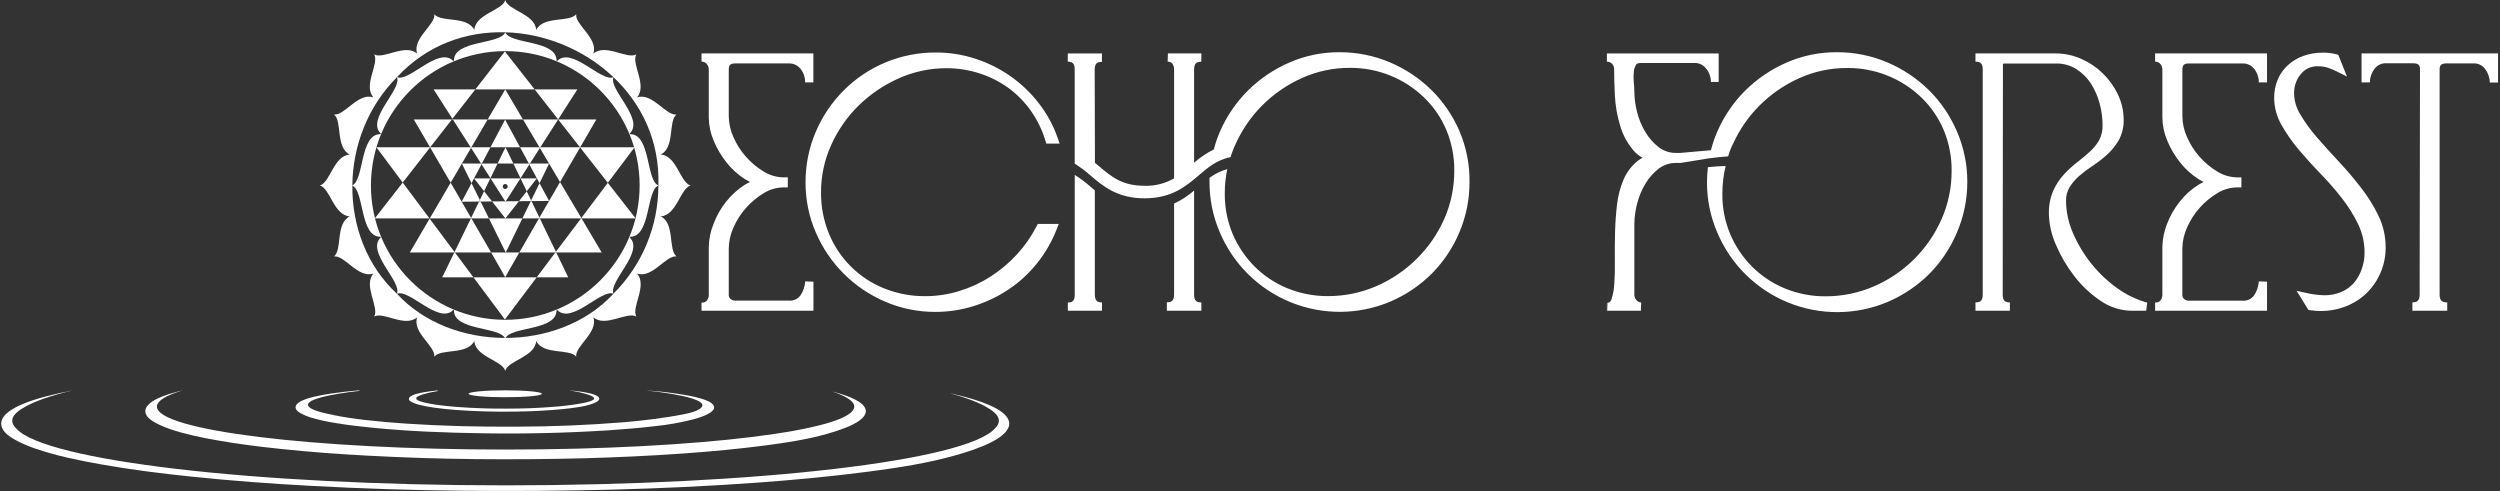 <?xml version="1.0" encoding="UTF-8"?>
<svg width="942" height="185" viewBox="0 0 942 185" xmlns="http://www.w3.org/2000/svg" xmlns:xlink="http://www.w3.org/1999/xlink">
    <rect x="0" y="0" width="942" height="185" fill="#333333" stroke="none"/>
    <path id="Path" fill="#ffffff" stroke="none" d="M 605.479 117.063 L 605.612 117.063 L 605.479 113.955 Z M 449.933 110.951 L 449.933 71.797 C 447.66 73.779 445.122 75.436 442.393 76.719 L 442.393 110.919 C 442.393 113.432 441.352 113.893 439.672 113.893 L 439.672 117.076 L 452.672 117.076 L 452.672 113.955 C 450.974 113.955 449.933 113.449 449.933 110.955 Z M 301.599 111.338 C 300.55 112.716 298.86 113.448 297.138 113.271 L 277.068 113.271 C 276.404 113.294 275.756 113.066 275.254 112.632 C 274.815 112.266 274.573 111.715 274.599 111.144 L 274.599 93.523 C 274.649 90.843 275.246 88.201 276.354 85.76 C 277.535 83.045 279.142 80.535 281.113 78.325 C 283.058 76.127 285.33 74.241 287.849 72.734 C 290.089 71.364 292.659 70.628 295.284 70.607 L 296.846 70.607 L 296.846 66.83 L 295.284 66.83 C 292.657 66.803 290.088 66.063 287.849 64.689 C 285.327 63.187 283.054 61.3 281.113 59.098 C 279.138 56.891 277.531 54.38 276.354 51.662 C 275.246 49.227 274.649 46.59 274.599 43.915 L 274.599 26.234 C 274.599 24.509 275.254 23.899 277.068 23.899 L 297.168 23.899 C 298.894 23.816 300.554 24.569 301.629 25.921 C 302.788 27.377 303.403 29.191 303.369 31.052 L 306.477 31.052 L 306.477 20.122 L 264.334 20.122 L 264.334 23.23 C 265.068 23.199 265.778 23.499 266.267 24.048 C 266.8 24.65 267.086 25.43 267.067 26.234 L 267.067 44.334 C 267.11 47.328 267.742 50.284 268.926 53.034 C 270.145 55.986 271.777 58.75 273.773 61.243 C 275.738 63.732 278.111 65.869 280.792 67.563 C 281.379 67.928 281.985 68.262 282.607 68.563 C 281.938 68.877 281.287 69.23 280.658 69.619 C 277.977 71.312 275.604 73.449 273.64 75.939 C 271.614 78.483 269.998 81.328 268.851 84.371 C 267.717 87.169 267.112 90.153 267.067 93.171 L 267.067 111.016 C 267.099 111.799 266.863 112.57 266.398 113.201 C 266.01 113.69 265.43 113.988 264.807 114.019 L 264.331 114.019 L 264.331 117.083 L 306.503 117.083 L 306.503 106.138 L 303.395 106.019 C 303.286 107.921 302.666 109.759 301.599 111.338 Z M 412.533 110.938 L 412.533 71.725 L 410.912 70.357 C 409.056 68.708 407.066 67.216 404.964 65.895 L 404.964 111.013 C 404.964 113.513 403.964 113.987 402.364 113.987 L 402.364 117.08 L 415.227 117.08 L 415.227 113.955 C 413.574 113.955 412.533 113.449 412.533 110.936 Z M 323.533 39.753 C 327.937 35.467 333.068 31.998 338.686 29.507 C 344.3 26.996 350.381 25.699 356.531 25.7 C 360.78 25.684 365.005 26.336 369.052 27.633 C 372.921 28.875 376.573 30.711 379.878 33.076 C 383.16 35.451 386.028 38.35 388.369 41.656 C 390.817 45.12 392.69 48.957 393.916 53.018 L 394.258 54.118 L 399.269 54.118 L 398.555 52.051 C 396.913 47.295 394.496 42.843 391.402 38.876 C 388.379 34.974 384.79 31.546 380.755 28.704 C 376.695 25.876 372.24 23.661 367.535 22.131 C 362.734 20.564 357.714 19.771 352.664 19.782 C 339.645 19.707 327.137 24.842 317.927 34.043 C 313.465 38.511 309.896 43.79 307.414 49.597 C 304.814 55.656 303.492 62.187 303.532 68.78 C 303.504 75.267 304.826 81.688 307.414 87.636 C 312.444 99.33 321.777 108.642 333.482 113.645 C 339.453 116.227 345.892 117.548 352.397 117.526 C 357.329 117.532 362.233 116.785 366.94 115.31 C 371.57 113.861 375.971 111.763 380.012 109.079 C 384.041 106.382 387.636 103.088 390.674 99.309 C 393.796 95.45 396.304 91.133 398.109 86.509 L 398.942 84.383 L 391.031 84.383 L 390.585 85.23 C 388.605 89.107 386.103 92.695 383.149 95.892 C 380.209 99.093 376.865 101.897 373.201 104.235 C 369.551 106.572 365.598 108.398 361.453 109.662 C 357.282 110.952 352.941 111.604 348.575 111.596 C 343.246 111.631 337.961 110.621 333.021 108.621 C 323.631 104.818 316.173 97.387 312.336 88.011 C 310.33 83.088 309.319 77.817 309.362 72.501 C 309.342 66.348 310.646 60.262 313.183 54.656 C 315.677 49.089 319.187 44.036 323.533 39.755 Z M 539.349 33.894 C 534.834 29.481 529.533 25.95 523.72 23.485 C 517.694 20.939 511.213 19.644 504.671 19.678 C 498.189 19.644 491.771 20.966 485.83 23.559 C 480.039 26.064 474.765 29.625 470.276 34.059 C 465.795 38.507 462.201 43.767 459.688 49.559 C 458.734 51.748 457.958 54.011 457.368 56.325 C 454.684 57.655 452.184 59.33 449.933 61.306 L 449.933 26.242 C 449.933 23.742 450.974 23.268 452.669 23.268 L 452.669 20.13 L 440.069 20.13 L 439.969 23.223 C 440.661 23.181 441.33 23.474 441.769 24.011 C 442.21 24.669 442.429 25.451 442.393 26.242 L 442.393 67.195 C 439.026 69.153 435.178 70.127 431.285 70.006 C 422.779 70.006 418.734 66.556 414.05 62.57 L 412.563 61.37 L 412.563 56.909 L 412.474 26.29 C 412.474 23.79 413.515 23.316 415.21 23.316 L 415.21 20.134 L 402.347 20.134 L 402.347 23.242 C 403.953 23.242 404.947 23.747 404.947 26.216 L 404.947 61.655 C 407.046 62.981 409.035 64.473 410.896 66.116 C 415.624 70.146 420.978 74.726 431.268 74.726 C 441.558 74.726 446.912 70.146 451.641 66.116 C 455.293 63.005 458.51 60.273 463.705 59.186 C 464.218 57.412 464.883 55.686 465.694 54.027 C 468.119 48.709 471.472 43.865 475.594 39.721 C 479.931 35.392 485.021 31.89 490.614 29.386 C 496.294 26.836 502.455 25.533 508.681 25.565 C 519.108 25.502 529.144 29.527 536.638 36.777 C 540.215 40.25 543.057 44.407 544.995 49.001 C 547.017 53.862 548.028 59.083 547.969 64.347 C 547.996 70.635 546.694 76.858 544.147 82.608 C 541.646 88.215 538.116 93.303 533.738 97.608 C 529.367 101.92 524.234 105.384 518.6 107.824 C 512.85 110.315 506.649 111.591 500.383 111.572 C 495.121 111.612 489.903 110.601 485.037 108.598 C 480.435 106.707 476.251 103.928 472.724 100.419 C 469.223 96.893 466.422 92.735 464.471 88.166 C 462.452 83.335 461.44 78.143 461.497 72.908 C 461.493 69.821 461.807 66.741 462.434 63.718 C 460.023 64.4 457.755 65.513 455.742 67.005 L 455.742 68.492 C 455.711 75.041 457.032 81.526 459.623 87.541 C 464.688 99.529 474.309 109.013 486.369 113.905 C 498.428 118.797 511.938 118.696 523.923 113.624 C 529.726 111.127 535.008 107.56 539.493 103.11 C 543.923 98.631 547.456 93.346 549.902 87.541 C 552.448 81.515 553.743 75.034 553.709 68.492 C 553.779 61.935 552.493 55.434 549.932 49.398 C 547.435 43.596 543.842 38.331 539.349 33.892 Z M 889.58 70.654 C 886.992 67.293 884.167 63.992 881.208 60.825 C 878.249 57.658 875.527 54.653 872.97 51.694 C 870.629 49.016 868.538 46.129 866.724 43.069 C 865.262 40.707 864.461 37.995 864.404 35.218 C 864.35 32.572 865.241 29.994 866.917 27.946 C 868.501 25.954 870.948 24.847 873.49 24.972 C 874.71 24.966 875.924 25.146 877.09 25.507 C 878.314 25.903 879.503 26.401 880.644 26.994 L 884.344 28.853 L 881.073 20.674 L 880.359 20.451 C 878.637 20 876.859 19.798 875.08 19.851 C 872.691 19.832 870.317 20.225 868.061 21.011 C 865.928 21.752 863.958 22.898 862.261 24.387 C 860.568 25.882 859.223 27.73 858.32 29.8 C 857.355 32.049 856.874 34.476 856.907 36.923 C 856.927 40.481 857.875 43.971 859.658 47.05 C 861.51 50.341 863.671 53.448 866.112 56.329 C 868.625 59.303 871.406 62.396 874.365 65.444 C 877.225 68.376 879.921 71.464 882.44 74.694 C 884.827 77.742 886.881 81.037 888.567 84.523 C 890.163 87.839 890.981 91.476 890.961 95.156 C 890.982 97.342 890.604 99.514 889.846 101.565 C 889.181 103.444 888.172 105.184 886.872 106.695 C 885.556 108.149 883.936 109.297 882.128 110.056 C 880.128 110.876 877.984 111.284 875.823 111.256 C 873.498 111.198 871.186 110.899 868.923 110.364 L 865.354 109.576 L 869.815 116.788 L 870.544 116.888 C 871.179 116.995 871.819 117.07 872.462 117.111 C 873.072 117.111 873.711 117.186 874.38 117.186 C 877.671 117.203 880.935 116.597 884.001 115.401 C 886.914 114.257 889.572 112.549 891.823 110.375 C 896.419 105.812 898.977 99.586 898.917 93.11 C 898.911 89.028 897.991 84.999 896.225 81.318 C 894.399 77.536 892.171 73.961 889.58 70.655 Z M 726.733 33.894 C 722.225 29.478 716.929 25.947 711.119 23.485 C 705.093 20.939 698.612 19.644 692.07 19.678 C 685.583 19.646 679.161 20.967 673.214 23.559 C 667.432 26.073 662.164 29.633 657.674 34.059 C 653.193 38.507 649.599 43.767 647.086 49.559 C 646.093 51.839 645.288 54.196 644.677 56.607 L 633.177 57.618 L 631.69 57.618 C 629.278 57.685 626.917 56.924 624.998 55.462 C 622.972 53.882 621.262 51.935 619.957 49.722 C 618.551 47.371 617.499 44.825 616.835 42.168 C 616.199 39.709 615.859 37.183 615.823 34.643 C 615.823 33.707 615.749 32.472 615.615 31 C 615.481 29.72 615.481 28.429 615.615 27.149 C 615.678 26.178 615.968 25.236 616.463 24.398 C 616.552 24.234 616.863 23.729 618.277 23.729 L 638.397 23.729 C 640.139 23.654 641.806 24.439 642.858 25.829 C 644.043 27.246 644.686 29.038 644.672 30.885 L 647.602 30.885 L 647.602 20.134 L 605.474 20.134 L 605.474 23.242 C 606.207 23.207 606.919 23.495 607.422 24.03 C 607.957 24.588 608.241 25.34 608.21 26.112 C 608.21 28.818 608.299 32.06 608.477 35.897 C 608.669 39.728 609.323 43.523 610.425 47.197 C 611.417 50.728 613.174 53.997 615.571 56.774 C 616.517 57.859 617.65 58.765 618.916 59.451 C 618.231 59.801 617.583 60.219 616.983 60.7 C 614.708 62.56 612.918 64.942 611.764 67.644 C 610.487 70.65 609.655 73.826 609.295 77.072 C 608.895 80.478 608.641 83.972 608.552 87.482 C 608.463 90.992 608.433 94.456 608.477 97.802 C 608.521 101.148 608.477 104.077 608.284 106.724 C 608.203 108.744 607.853 110.744 607.243 112.672 C 606.738 114.072 606.053 114.072 605.682 114.072 L 605.682 117.091 L 618.277 117.091 L 618.396 113.983 C 617.686 113.941 617.027 113.601 616.582 113.046 C 616.105 112.514 615.836 111.828 615.823 111.113 L 615.823 84.376 C 615.859 81.831 616.199 79.3 616.835 76.836 C 617.5 74.179 618.552 71.633 619.957 69.282 C 621.262 67.073 622.972 65.131 624.998 63.557 C 626.915 62.091 629.278 61.329 631.69 61.401 L 633.177 61.401 L 643.988 59.661 C 646.31 59.34 648.788 59.088 651.164 58.918 C 651.619 57.262 652.244 55.657 653.029 54.129 C 655.462 48.794 658.826 43.935 662.963 39.779 C 667.299 35.45 672.389 31.947 677.982 29.444 C 683.662 26.892 689.823 25.589 696.05 25.622 C 706.48 25.54 716.528 29.549 724.036 36.79 C 727.614 40.263 730.456 44.42 732.394 49.014 C 734.415 53.875 735.427 59.096 735.368 64.36 C 735.4 70.647 734.102 76.87 731.561 82.621 C 726.566 93.961 717.466 102.992 706.088 107.901 C 700.338 110.391 694.136 111.667 687.871 111.648 C 682.604 111.687 677.382 110.676 672.51 108.674 C 667.913 106.78 663.734 104.001 660.21 100.495 C 656.703 96.974 653.902 92.815 651.957 88.242 C 649.93 83.414 648.918 78.221 648.983 72.985 C 648.982 69.478 649.397 65.984 650.217 62.575 C 648.031 62.575 645.756 62.769 643.525 62.992 C 643.311 64.853 643.202 66.725 643.198 68.598 C 643.16 75.148 644.482 81.634 647.079 87.647 C 652.144 99.635 661.765 109.119 673.825 114.011 C 685.884 118.903 699.394 118.802 711.379 113.73 C 717.182 111.233 722.464 107.667 726.949 103.217 C 731.379 98.737 734.912 93.453 737.358 87.647 C 739.963 81.588 741.299 75.059 741.284 68.464 C 741.291 61.91 739.945 55.425 737.329 49.415 C 734.835 43.603 731.237 38.332 726.733 33.892 Z M 889.833 20.124 L 889.833 31.055 L 892.941 31.055 C 892.977 29.166 893.624 27.34 894.785 25.85 C 895.847 24.482 897.518 23.73 899.246 23.843 L 909.224 23.843 C 911.424 23.843 911.856 24.69 911.856 26.177 L 911.722 110.939 C 911.722 113.439 910.666 113.913 908.986 113.913 L 908.986 117.081 L 922.117 117.081 L 922.117 113.955 C 920.035 113.955 919.247 113.137 919.247 110.981 L 919.247 26.219 C 919.247 24.732 919.678 23.884 921.879 23.884 L 931.857 23.884 C 933.585 23.772 935.256 24.524 936.318 25.892 C 937.474 27.383 938.121 29.206 938.162 31.092 L 941.27 31.092 L 941.27 20.118 Z M 812.045 23.232 C 812.776 23.197 813.482 23.498 813.963 24.05 C 814.508 24.645 814.801 25.429 814.781 26.236 L 814.781 44.336 C 814.825 47.33 815.457 50.286 816.64 53.036 C 817.859 55.988 819.491 58.752 821.488 61.245 C 823.452 63.735 825.826 65.872 828.507 67.565 C 829.094 67.93 829.699 68.264 830.321 68.565 C 829.652 68.879 829.001 69.232 828.373 69.621 C 825.686 71.307 823.311 73.445 821.354 75.941 C 819.334 78.475 817.715 81.303 816.554 84.328 C 815.431 87.129 814.831 90.111 814.784 93.128 L 814.784 110.973 C 814.816 111.757 814.58 112.528 814.115 113.159 C 813.722 113.642 813.145 113.938 812.524 113.977 L 812.048 113.977 L 812.048 117.085 L 854.221 117.085 L 854.221 106.14 L 851.113 106.021 C 851.001 107.932 850.374 109.777 849.299 111.36 C 848.256 112.745 846.561 113.479 844.837 113.293 L 824.777 113.293 C 824.113 113.316 823.465 113.088 822.963 112.653 C 822.525 112.287 822.283 111.737 822.309 111.166 L 822.309 93.53 C 822.359 90.85 822.956 88.208 824.063 85.767 C 825.241 83.05 826.848 80.54 828.822 78.332 C 830.765 76.131 833.037 74.245 835.558 72.741 C 837.798 71.371 840.368 70.635 842.994 70.614 L 844.555 70.614 L 844.555 66.837 L 843.008 66.837 C 840.381 66.81 837.812 66.07 835.573 64.696 C 833.051 63.194 830.778 61.307 828.837 59.105 C 826.862 56.897 825.255 54.387 824.078 51.669 C 822.97 49.234 822.373 46.597 822.324 43.922 L 822.324 26.241 C 822.324 24.516 822.978 23.906 824.792 23.906 L 844.897 23.906 C 846.625 23.813 848.289 24.567 849.358 25.928 C 850.528 27.379 851.149 29.196 851.113 31.059 L 854.221 31.059 L 854.221 20.129 L 812.048 20.129 Z M 788.059 99.384 C 785.22 95.864 782.878 91.972 781.099 87.815 C 779.415 83.994 778.525 79.871 778.482 75.695 C 778.429 73.868 778.898 72.064 779.835 70.495 C 780.852 68.894 782.098 67.451 783.535 66.213 C 785.146 64.824 786.85 63.547 788.635 62.391 C 790.565 61.122 792.39 59.7 794.092 58.138 C 795.795 56.57 797.245 54.749 798.392 52.738 C 799.639 50.403 800.259 47.784 800.192 45.138 C 800.195 41.788 799.432 38.482 797.962 35.472 C 796.537 32.504 794.593 29.815 792.222 27.531 C 789.856 25.247 787.095 23.413 784.073 22.118 C 781.075 20.812 777.842 20.134 774.573 20.126 L 744.356 20.126 L 744.356 23.234 C 746.037 23.234 747.093 23.739 747.093 26.208 L 747.093 110.97 C 747.093 113.47 746.037 113.944 744.356 113.944 L 744.356 117.082 L 757.323 117.082 L 757.323 113.955 C 755.658 113.955 754.617 113.449 754.617 110.981 L 754.706 24.122 C 754.844 23.996 755.025 23.927 755.212 23.929 L 774.648 23.929 C 777.328 23.869 779.969 24.575 782.261 25.966 C 784.455 27.344 786.33 29.174 787.761 31.334 C 789.26 33.653 790.389 36.192 791.106 38.859 C 791.853 41.567 792.238 44.362 792.251 47.171 C 792.312 49.117 791.877 51.046 790.987 52.778 C 790.069 54.383 788.905 55.834 787.537 57.078 C 786.05 58.432 784.444 59.77 782.749 61.093 C 780.916 62.498 779.21 64.061 777.649 65.763 C 775.983 67.587 774.627 69.672 773.634 71.934 C 772.493 74.658 771.941 77.592 772.013 80.544 C 772.117 84.594 773.027 88.582 774.689 92.277 C 776.47 96.476 778.789 100.425 781.589 104.025 C 784.338 107.619 787.653 110.743 791.404 113.274 C 794.862 115.703 798.971 117.035 803.196 117.096 L 808.683 117.096 L 809.083 114.033 C 805.029 112.905 801.208 111.067 797.796 108.605 C 794.138 105.997 790.861 102.893 788.059 99.382 Z" />
    <path id="path1" fill="#ffffff" fill-rule="evenodd" stroke="none" d="M 190.37 149.68 C 197.996 149.68 204.177 149.096 204.177 148.377 C 204.177 147.657 197.998 147.073 190.37 147.073 C 182.741 147.073 176.563 147.657 176.563 148.377 C 176.563 149.096 182.743 149.68 190.37 149.68 Z" />
    <path id="path2" fill="#ffffff" fill-rule="evenodd" stroke="none" d="M 154.407 151.009 C 154.558 151.146 154.723 151.267 154.9 151.367 C 155.225 151.566 155.567 151.737 155.921 151.877 C 156.438 152.083 156.966 152.262 157.503 152.411 C 159.494 152.942 161.518 153.339 163.561 153.598 C 166.306 153.988 169.082 154.264 171.853 154.476 C 178.924 154.99 186.013 155.198 193.121 155.099 C 199.47 155.061 205.803 154.744 212.119 154.146 C 214.018 153.952 215.913 153.726 217.794 153.429 C 219.677 153.168 221.531 152.725 223.328 152.106 C 223.775 151.948 224.209 151.757 224.628 151.536 C 224.905 151.395 225.163 151.219 225.394 151.013 C 225.513 150.909 225.616 150.789 225.699 150.654 C 226.245 149.715 224.817 149.045 223.976 148.727 C 223.848 148.677 223.707 148.63 223.575 148.587 C 223.355 148.515 223.134 148.444 222.905 148.379 C 222.676 148.315 222.407 148.247 222.156 148.186 C 221.177 147.959 220.186 147.772 219.182 147.627 C 217.565 147.39 215.935 147.215 214.301 147.068 C 215.71 147.294 217.12 147.54 218.512 147.849 C 219.328 148.028 220.134 148.233 220.927 148.469 C 221.401 148.608 221.865 148.767 222.319 148.946 C 222.603 149.06 222.878 149.194 223.143 149.347 C 223.303 149.435 223.451 149.542 223.584 149.666 C 223.663 149.733 223.73 149.813 223.782 149.903 C 224.099 150.501 223.086 150.923 222.566 151.118 L 222.253 151.231 L 221.905 151.345 C 221.711 151.401 221.513 151.452 221.315 151.502 C 221.116 151.553 220.874 151.616 220.663 151.66 C 220.332 151.735 220.002 151.803 219.667 151.868 C 219.332 151.933 218.93 152.007 218.557 152.069 C 218.046 152.155 217.53 152.248 217.019 152.331 C 216.507 152.413 215.885 152.51 215.318 152.589 C 214.565 152.692 213.798 152.786 213.04 152.872 C 212.066 152.985 211.089 153.08 210.11 153.17 C 203.671 153.724 197.208 153.993 190.723 153.976 C 184.468 154.012 178.223 153.794 171.989 153.32 C 170.817 153.227 169.649 153.123 168.464 153.001 C 167.539 152.908 166.609 152.804 165.692 152.686 C 164.988 152.592 164.286 152.491 163.586 152.381 C 163.062 152.299 162.538 152.216 162.022 152.119 C 161.507 152.022 161.115 151.944 160.662 151.844 C 160.344 151.772 160.023 151.696 159.71 151.617 C 159.502 151.56 159.296 151.503 159.093 151.447 C 158.891 151.39 158.731 151.333 158.555 151.272 C 158.379 151.21 158.243 151.167 158.088 151.107 C 157.464 150.859 156.379 150.357 157.018 149.705 C 157.131 149.596 157.257 149.501 157.392 149.421 C 157.62 149.283 157.859 149.163 158.106 149.063 C 158.507 148.888 158.917 148.734 159.335 148.604 C 160.049 148.377 160.78 148.192 161.512 148.023 C 162.657 147.762 163.816 147.547 164.979 147.346 C 165.015 147.324 164.979 147.253 164.935 147.188 C 164.892 147.124 164.803 147.095 164.765 147.12 C 163.175 147.281 161.591 147.479 160.025 147.74 C 159.549 147.823 159.082 147.905 158.615 148.002 C 158.271 148.073 157.928 148.153 157.594 148.238 C 157.261 148.324 156.986 148.396 156.687 148.489 C 156.48 148.55 156.277 148.615 156.074 148.687 C 155.154 149.02 153.643 149.712 154.189 150.719 C 154.246 150.826 154.32 150.924 154.407 151.009 Z" />
    <path id="path3" fill="#ffffff" fill-rule="evenodd" stroke="none" d="M 265.734 150.713 C 265.456 150.604 265.189 150.502 264.905 150.405 C 264.447 150.251 263.983 150.117 263.514 150 C 263.045 149.883 262.489 149.721 261.971 149.595 C 261.453 149.469 260.837 149.336 260.264 149.218 C 259.44 149.052 258.601 148.902 257.766 148.76 C 256.61 148.566 255.454 148.383 254.292 148.229 C 250.769 147.707 247.18 147.379 243.592 147.099 C 243.791 147.129 243.989 147.163 244.187 147.194 C 256.647 148.587 270.278 151.275 262.293 154.798 C 262.116 154.875 261.905 154.952 261.747 155.016 C 261.589 155.081 261.322 155.158 261.104 155.227 C 260.886 155.297 260.64 155.377 260.389 155.446 C 259.986 155.56 259.582 155.661 259.167 155.758 C 258.752 155.855 258.235 155.973 257.772 156.07 C 255.764 156.475 253.725 156.816 251.68 157.128 C 249.913 157.395 248.151 157.667 246.368 157.901 C 242.659 158.384 238.913 158.769 235.171 159.092 C 221.642 160.188 208.064 160.747 194.438 160.769 C 180.601 160.85 166.744 160.538 152.962 159.614 C 147.835 159.27 142.72 158.836 137.637 158.245 C 133.813 157.829 130.03 157.256 126.288 156.527 C 125.801 156.427 125.316 156.319 124.832 156.209 C 119.231 155.113 116.045 153.86 116.045 152.528 C 116.045 150.497 123.449 148.648 135.567 147.261 C 135.562 147.256 135.562 147.252 135.557 147.248 C 135.399 147.106 135.203 147.037 135.116 147.09 C 131.609 147.406 128.113 147.779 124.65 148.305 C 122.481 148.615 120.343 149.02 118.236 149.521 C 117.593 149.679 116.95 149.845 116.322 150.035 C 115.891 150.165 115.477 150.307 115.062 150.441 C 113.355 151.064 110.945 152.212 111.441 153.88 C 111.515 154.105 111.626 154.315 111.768 154.504 C 111.937 154.736 112.14 154.942 112.369 155.116 C 112.859 155.475 113.383 155.786 113.934 156.044 C 114.901 156.529 115.903 156.94 116.933 157.272 C 120.083 158.206 123.294 158.923 126.542 159.415 C 131.167 160.185 135.857 160.736 140.553 161.194 C 154.368 162.544 168.324 163.078 182.252 163.265 C 197.761 163.509 213.256 163.147 228.737 162.178 C 234.833 161.773 240.914 161.279 246.952 160.558 C 251.704 160.073 256.414 159.239 261.044 158.063 C 262.371 157.713 263.677 157.294 264.96 156.807 C 265.811 156.488 266.631 156.09 267.409 155.62 C 267.823 155.37 268.201 155.065 268.532 154.713 C 268.741 154.496 268.903 154.238 269.007 153.955 C 269.552 152.411 267.321 151.301 265.734 150.713 Z" />
    <path id="path4" fill="#ffffff" fill-rule="evenodd" stroke="none" d="M 322.01 150.447 C 321.598 150.238 321.168 150.051 320.744 149.864 C 320.159 149.612 319.562 149.374 318.952 149.15 C 318.302 148.912 317.639 148.689 316.968 148.48 C 316.096 148.203 315.218 147.96 314.335 147.717 C 314.108 147.658 313.881 147.608 313.654 147.551 C 318.971 149.308 321.883 151.214 321.883 153.201 C 321.883 162.144 263.062 169.394 190.503 169.394 C 117.944 169.394 59.124 162.144 59.124 153.201 C 59.124 151.031 62.598 148.96 68.884 147.069 C 68.256 147.221 67.627 147.371 67.002 147.532 C 65.88 147.829 64.757 148.145 63.658 148.504 C 62.911 148.747 62.164 148.99 61.436 149.281 C 60.708 149.573 60.132 149.811 59.501 150.107 C 57.113 151.23 54.163 153.119 54.873 155.684 C 54.99 156.073 55.166 156.442 55.393 156.778 C 55.722 157.252 56.125 157.67 56.587 158.016 C 57.423 158.657 58.319 159.215 59.263 159.682 C 60.806 160.455 62.403 161.118 64.04 161.667 C 69.719 163.61 75.78 164.849 81.788 165.908 C 89.747 167.317 97.809 168.337 105.889 169.168 C 116.721 170.309 127.607 171.111 138.499 171.689 C 151.967 172.418 165.449 172.853 178.945 172.993 C 192.441 173.133 205.925 173.033 219.397 172.692 C 232.254 172.352 245.076 171.764 257.913 170.841 C 268.117 170.104 278.306 169.165 288.422 167.836 C 296.281 166.801 304.157 165.606 311.712 163.464 C 314.174 162.79 316.596 161.979 318.968 161.035 C 320.36 160.486 321.704 159.822 322.986 159.051 C 323.736 158.595 324.427 158.05 325.046 157.428 C 325.433 157.039 325.748 156.585 325.978 156.087 C 326.103 155.818 326.186 155.531 326.223 155.237 C 326.478 153.081 324.023 151.453 322.01 150.447 Z" />
    <path id="path5" fill="#ffffff" fill-rule="evenodd" stroke="none" d="M 374.356 153.371 C 373.779 153.079 373.178 152.814 372.585 152.556 C 371.766 152.202 370.931 151.869 370.079 151.556 C 369.168 151.224 368.24 150.911 367.304 150.618 C 366.085 150.231 364.857 149.891 363.62 149.551 C 362.032 149.13 360.431 148.738 358.815 148.375 C 358.527 148.31 358.235 148.259 357.946 148.195 C 364.39 149.949 369.266 151.819 372.333 153.776 C 374.968 155.311 376.384 156.902 376.384 158.535 C 376.384 159.555 375.832 160.563 374.779 161.551 C 363.82 173.566 285.508 182.88 190.494 182.88 C 95.481 182.88 17.168 173.566 6.208 161.551 C 5.155 160.563 4.604 159.557 4.604 158.535 C 4.604 156.819 6.145 155.147 9.048 153.539 C 12.828 151.246 19.089 149.072 27.462 147.069 C 24.136 147.714 20.842 148.456 17.58 149.293 C 16.009 149.708 14.438 150.149 12.901 150.653 C 11.857 150.993 10.812 151.333 9.793 151.74 C 8.773 152.147 7.972 152.481 7.086 152.896 C 3.744 154.466 -0.383 157.11 0.611 160.699 C 0.774 161.243 1.02 161.759 1.338 162.229 C 1.798 162.893 2.362 163.478 3.009 163.962 C 4.178 164.859 5.431 165.64 6.75 166.294 C 8.91 167.376 11.143 168.304 13.434 169.072 C 21.38 171.793 29.86 173.523 38.263 175.005 C 49.4 176.976 60.679 178.407 71.983 179.566 C 87.138 181.163 102.368 182.287 117.609 183.094 C 136.451 184.114 155.314 184.721 174.196 184.915 C 193.078 185.11 211.944 184.969 230.792 184.494 C 248.779 184.018 266.717 183.196 284.68 181.904 C 298.958 180.871 313.212 179.559 327.367 177.697 C 338.364 176.249 349.382 174.579 359.951 171.58 C 363.395 170.636 366.784 169.5 370.102 168.178 C 372.05 167.409 373.93 166.48 375.725 165.401 C 376.773 164.763 377.741 164.002 378.607 163.133 C 379.147 162.589 379.589 161.954 379.911 161.257 C 380.086 160.88 380.201 160.479 380.254 160.067 C 380.606 157.055 377.172 154.778 374.356 153.371 Z" />
    <path id="path6" fill="#ffffff" stroke="none" d="M 237.429 50.557 C 237.391 50.462 237.352 50.368 237.311 50.274 C 242.898 44.759 229.117 33.56 231.204 29.057 C 226.662 31.172 215.461 17.372 209.972 22.952 L 209.696 22.839 C 209.767 14.972 192.084 16.803 190.375 12.141 C 188.657 16.852 170.953 15.007 171.044 22.855 L 170.781 22.964 C 165.273 17.318 154.051 31.139 149.542 29.05 C 151.66 33.597 137.82 44.822 143.459 50.304 C 143.424 50.388 143.389 50.474 143.354 50.558 C 135.453 50.441 137.294 68.167 132.626 69.879 C 137.339 71.598 135.49 89.323 143.354 89.21 L 143.459 89.464 C 137.79 94.968 151.626 106.2 149.536 110.712 C 154.081 108.595 165.295 122.419 170.781 116.803 C 170.868 116.84 170.956 116.877 171.044 116.912 C 170.946 124.799 188.654 122.962 190.365 127.626 C 192.081 122.921 209.76 124.758 209.695 116.929 L 209.971 116.816 C 215.484 122.428 226.694 108.63 231.198 110.717 C 229.084 106.177 242.867 94.987 237.311 89.494 C 237.35 89.399 237.39 89.304 237.429 89.21 C 245.28 89.261 243.453 71.598 248.113 69.889 C 243.409 68.172 245.244 50.512 237.429 50.557 Z M 190.392 120.506 C 162.434 120.506 139.769 97.842 139.769 69.883 C 139.769 41.925 162.434 19.261 190.392 19.261 C 218.35 19.261 241.014 41.925 241.014 69.883 C 240.983 97.828 218.337 120.475 190.392 120.506 Z" />
    <path id="path7" fill="#ffffff" stroke="none" d="M 260.227 69.887 C 256.268 68.836 255.024 58.629 248.962 58.234 C 254.41 55.544 251.703 45.614 254.906 43.151 C 250.895 43.681 245.792 34.752 240.041 36.702 C 244.001 32.129 237.746 23.999 239.772 20.484 C 236.274 22.519 228.136 16.213 223.563 20.216 C 225.547 14.473 216.576 9.311 217.114 5.351 C 214.642 8.562 204.721 5.855 202.039 11.295 C 201.627 5.241 191.421 3.938 190.378 0.029 C 189.327 3.94 179.12 5.244 178.726 11.295 C 176.036 5.853 166.106 8.562 163.651 5.351 C 164.172 9.311 155.243 14.473 157.194 20.216 C 152.629 16.255 144.49 22.519 140.993 20.484 C 142.969 23.999 136.705 32.129 140.715 36.702 C 134.964 34.718 129.861 43.639 125.843 43.151 C 129.054 45.614 126.347 55.544 131.786 58.234 C 125.725 58.631 124.43 68.835 120.512 69.887 C 124.43 70.938 125.725 81.136 131.786 81.531 C 126.339 84.222 129.046 94.151 125.843 96.623 C 129.861 96.085 134.964 105.012 140.715 103.071 C 136.747 107.628 143.011 115.766 140.993 119.281 C 144.49 117.297 152.629 123.552 157.194 119.55 C 155.21 125.292 164.13 130.396 163.651 134.414 C 166.106 131.194 176.036 133.901 178.726 128.47 C 179.123 134.524 189.327 135.818 190.378 139.736 C 191.37 135.818 201.627 134.524 202.039 128.47 C 204.721 133.912 214.642 131.202 217.114 134.414 C 216.576 130.389 225.521 125.284 223.563 119.55 C 228.136 123.51 236.267 117.254 239.772 119.281 C 237.788 115.766 244.043 107.628 240.041 103.071 C 245.792 105.055 250.895 96.085 254.906 96.623 C 251.703 94.151 254.41 84.222 248.962 81.531 C 255.024 81.136 256.318 70.938 260.227 69.887 Z M 248.079 69.887 C 248.083 85.184 241.996 99.854 231.163 110.655 L 231.138 110.68 C 231.104 110.714 231.081 110.747 231.045 110.781 C 220.805 121.853 205.504 127.369 190.23 127.334 C 174.981 127.301 159.744 121.751 149.554 110.678 C 138.273 100.271 132.604 85.179 132.765 69.886 L 132.765 69.869 C 132.908 55.147 138.456 40.224 149.545 29.11 C 160.802 16.922 175.616 11.763 190.321 12.16 C 219.998 12.943 249.256 36.282 248.078 69.887 Z" />
    <path id="path8" fill="#ffffff" stroke="none" d="M 178.402 104.51 L 190.249 120.388 L 202.205 104.51 L 190.37 104.51 L 178.402 104.51 Z" />
    <path id="path9" fill="#ffffff" stroke="none" d="M 229.026 68.891 L 239.126 55.478 L 218.631 55.478 L 218.584 55.558 Z" />
    <path id="path10" fill="#ffffff" stroke="none" d="M 162.026 55.478 L 141.816 55.478 L 151.745 68.785 L 162.062 55.543 Z" />
    <path id="path11" fill="#ffffff" stroke="none" d="M 161.83 82.302 L 161.887 82.378 L 161.932 82.302 L 161.83 82.302 Z" />
    <path id="path12" fill="#ffffff" stroke="none" d="M 210.332 45.021 L 210.314 44.998 L 210.299 45.021 L 210.332 45.021 Z" />
    <path id="path13" fill="#ffffff" stroke="none" d="M 170.472 44.755 L 170.264 45.021 L 170.642 45.021 L 170.472 44.755 Z" />
    <path id="path14" fill="#ffffff" stroke="none" d="M 219.128 82.302 L 239.529 82.302 L 229.026 68.891 L 219.04 82.153 L 219.128 82.302 Z" />
    <path id="path15" fill="#ffffff" stroke="none" d="M 201.464 33.697 L 190.249 19.377 L 179.09 33.697 L 190.37 33.697 L 201.464 33.697 Z" />
    <path id="path16" fill="#ffffff" stroke="none" d="M 141.21 82.302 L 161.83 82.302 L 151.745 68.785 L 141.21 82.302 Z" />
    <path id="path17" fill="#ffffff" stroke="none" d="M 163.395 33.697 L 170.472 44.755 L 179.09 33.697 L 163.395 33.697 Z" />
    <path id="path18" fill="#ffffff" stroke="none" d="M 217.546 33.697 L 201.464 33.697 L 210.314 44.998 L 217.546 33.697 Z" />
    <path id="path19" fill="#ffffff" stroke="none" d="M 202.205 104.51 L 214.117 104.51 L 209.598 95.139 L 209.262 95.139 L 202.205 104.51 Z" />
    <path id="path20" fill="#ffffff" stroke="none" d="M 171.18 95.139 L 166.622 104.51 L 178.402 104.51 L 171.409 95.139 L 171.18 95.139 Z" />
    <path id="path21" fill="#ffffff" stroke="none" d="M 219.128 82.302 L 218.928 82.302 L 209.467 94.866 L 209.598 95.139 L 226.723 95.139 L 219.128 82.302 Z" />
    <path id="path22" fill="#ffffff" stroke="none" d="M 161.887 82.378 L 154.42 95.139 L 171.18 95.139 L 171.27 94.953 L 161.887 82.378 Z" />
    <path id="path23" fill="#ffffff" stroke="none" d="M 218.928 82.302 L 219.128 82.302 L 219.04 82.153 L 218.928 82.302 Z" />
    <path id="path24" fill="#ffffff" stroke="none" d="M 169.805 68.845 L 161.932 82.302 L 177.424 82.302 L 177.514 82.116 C 174.999 77.781 172.351 73.224 169.805 68.845 Z" />
    <path id="path25" fill="#ffffff" stroke="none" d="M 211.019 68.597 C 208.459 73.01 205.793 77.61 203.259 81.994 L 203.407 82.302 L 218.928 82.302 L 219.041 82.153 Z" />
    <path id="path26" fill="#ffffff" stroke="none" d="M 190.37 33.697 L 183.744 45.021 L 197.07 45.021 L 190.37 33.697 Z" />
    <path id="path27" fill="#ffffff" stroke="none" d="M 209.262 95.139 L 209.598 95.139 L 209.467 94.866 L 209.262 95.139 Z" />
    <path id="path28" fill="#ffffff" stroke="none" d="M 171.27 94.953 L 171.18 95.139 L 171.409 95.139 L 171.27 94.953 Z" />
    <path id="path29" fill="#ffffff" stroke="none" d="M 203.081 82.302 C 200.348 87.026 197.778 91.478 195.672 95.139 L 209.262 95.139 L 209.467 94.866 L 203.408 82.302 Z" />
    <path id="path30" fill="#ffffff" stroke="none" d="M 177.424 82.302 L 171.27 94.953 L 171.409 95.139 L 185.052 95.139 C 182.94 91.478 180.362 87.026 177.622 82.302 Z" />
    <path id="path31" fill="#ffffff" stroke="none" d="M 203.408 82.302 L 203.259 81.994 L 203.081 82.302 Z" />
    <path id="path32" fill="#ffffff" stroke="none" d="M 177.514 82.116 L 177.424 82.302 L 177.622 82.302 Z" />
    <path id="path33" fill="#ffffff" stroke="none" d="M 170.265 45.021 L 155.933 45.021 C 155.933 45.021 158.406 49.262 162.026 55.478 L 162.115 55.478 Z" />
    <path id="path34" fill="#ffffff" stroke="none" d="M 218.631 55.478 C 222.24 49.262 224.706 45.021 224.706 45.021 L 210.332 45.021 L 218.522 55.478 Z" />
    <path id="path35" fill="#ffffff" stroke="none" d="M 218.584 55.558 L 218.631 55.478 L 218.522 55.478 Z" />
    <path id="path36" fill="#ffffff" stroke="none" d="M 162.115 55.478 L 162.026 55.478 L 162.064 55.543 Z" />
    <path id="path37" fill="#ffffff" stroke="none" d="M 206.898 61.632 L 206.898 61.632 L 211.019 68.597 C 213.764 63.862 216.384 59.347 218.584 55.558 L 218.522 55.478 L 203.608 55.478 L 203.425 55.762 Z" />
    <path id="path38" fill="#ffffff" stroke="none" d="M 177.331 55.478 L 162.115 55.478 L 162.064 55.543 C 164.311 59.402 166.996 64.015 169.805 68.845 L 177.486 55.717 Z" />
    <path id="path39" fill="#ffffff" stroke="none" d="M 203.608 55.478 L 210.299 45.021 L 197.07 45.021 L 203.257 55.478 L 203.608 55.478 Z" />
    <path id="path40" fill="#ffffff" stroke="none" d="M 183.744 45.021 L 170.642 45.021 L 177.333 55.478 L 177.626 55.478 L 183.744 45.021 Z" />
    <path id="path41" fill="#ffffff" stroke="none" d="M 177.626 55.478 L 177.333 55.478 L 177.486 55.717 L 177.626 55.478 Z" />
    <path id="path42" fill="#ffffff" stroke="none" d="M 203.425 55.763 L 203.608 55.478 L 203.257 55.478 L 203.425 55.763 Z" />
    <path id="path43" fill="#ffffff" stroke="none" d="M 185.052 95.139 C 188.293 100.757 190.433 104.51 190.37 104.51 C 190.306 104.51 192.441 100.757 195.672 95.139 L 185.052 95.139 Z" />
    <path id="path44" fill="#ffffff" stroke="none" d="M 184.819 55.478 L 177.626 55.478 L 177.486 55.717 L 181.271 61.632 L 181.567 61.632 L 184.819 55.478 Z" />
    <path id="path45" fill="#ffffff" stroke="none" d="M 199.67 61.632 L 203.425 55.763 L 203.257 55.478 L 195.951 55.478 L 199.281 61.632 L 199.67 61.632 Z" />
    <path id="path46" fill="#ffffff" stroke="none" d="M 180.514 75.949 L 177.514 82.117 L 177.622 82.303 L 184.233 82.303 L 181.092 75.944 Z" />
    <path id="path47" fill="#ffffff" stroke="none" d="M 200.009 75.77 L 196.826 82.302 L 203.081 82.302 L 203.259 81.994 L 200.254 75.768 Z" />
    <path id="path48" fill="#ffffff" stroke="none" d="M 177.668 69.008 L 173.968 76.007 L 180.514 75.948 L 180.802 75.356 L 177.668 69.008 Z" />
    <path id="path49" fill="#ffffff" stroke="none" d="M 200.255 75.768 L 206.898 75.707 L 203.289 69.038 L 200.134 75.514 L 200.255 75.768 Z" />
    <path id="path50" fill="#ffffff" stroke="none" d="M 195.951 55.478 L 190.319 45.073 L 184.819 55.478 L 190.471 55.478 L 195.951 55.478 Z" />
    <path id="path51" fill="#ffffff" stroke="none" d="M 200.009 75.77 L 200.255 75.768 L 200.134 75.514 L 200.009 75.77 Z" />
    <path id="path52" fill="#ffffff" stroke="none" d="M 180.802 75.356 L 180.514 75.948 L 181.092 75.943 L 180.802 75.356 Z" />
    <path id="path53" fill="#ffffff" stroke="none" d="M 190.471 55.478 L 187.477 61.632 L 193.438 61.632 L 190.471 55.478 Z" />
    <path id="path54" fill="#ffffff" stroke="none" d="M 206.898 61.632 L 206.898 61.632 L 206.898 61.632 L 206.898 61.632 Z" />
    <path id="path55" fill="#ffffff" stroke="none" d="M 178.615 67.215 L 178.615 67.215 L 181.433 61.885 L 181.271 61.632 L 174.025 61.632 L 177.668 69.008 L 178.615 67.215 L 178.615 67.215 Z" />
    <path id="path56" fill="#ffffff" stroke="none" d="M 199.459 61.961 L 202.302 67.215 L 202.302 67.215 L 202.302 67.215 L 203.289 69.038 L 206.898 61.632 L 206.898 61.632 L 199.67 61.632 L 199.459 61.961 Z" />
    <path id="path57" fill="#ffffff" stroke="none" d="M 199.67 61.632 L 199.281 61.632 L 199.459 61.961 L 199.67 61.632 Z" />
    <path id="path58" fill="#ffffff" stroke="none" d="M 181.567 61.632 L 181.271 61.632 L 181.433 61.885 L 181.567 61.632 Z" />
    <path id="path59" fill="#ffffff" stroke="none" d="M 184.232 82.302 L 190.571 95.139 L 196.826 82.302 L 190.433 82.302 L 184.232 82.302 Z" />
    <path id="path60" fill="#ffffff" stroke="none" d="M 187.477 61.632 L 181.567 61.632 L 181.433 61.885 L 184.797 67.142 L 187.477 61.632 Z" />
    <path id="path61" fill="#ffffff" stroke="none" d="M 199.459 61.961 L 199.281 61.632 L 193.438 61.632 L 196.117 67.185 L 199.459 61.961 Z" />
    <path id="path62" fill="#ffffff" stroke="none" d="M 180.802 75.356 L 181.092 75.943 L 185.421 75.903 L 182.407 72.056 L 180.802 75.356 Z" />
    <path id="path63" fill="#ffffff" stroke="none" d="M 196.097 67.215 L 196.131 67.215 L 196.117 67.185 L 196.097 67.215 Z" />
    <path id="path64" fill="#ffffff" stroke="none" d="M 184.762 67.215 L 184.844 67.215 L 184.797 67.142 L 184.762 67.215 Z" />
    <path id="path65" fill="#ffffff" stroke="none" d="M 198.477 72.078 L 195.54 75.811 L 200.009 75.77 L 200.134 75.514 L 198.477 72.078 Z" />
    <path id="path66" fill="#ffffff" stroke="none" d="M 202.302 67.215 L 202.302 67.215 L 202.302 67.215 L 202.302 67.215 Z" />
    <path id="path67" fill="#ffffff" stroke="none" d="M 178.615 67.215 L 178.615 67.215 L 178.615 67.215 L 178.615 67.215 Z" />
    <path id="path68" fill="#ffffff" stroke="none" d="M 190.471 76.007 L 190.375 75.858 L 185.421 75.903 L 190.433 82.302 L 195.54 75.811 L 190.567 75.856 L 190.471 76.007 Z" />
    <path id="path69" fill="#ffffff" stroke="none" d="M 190.471 76.007 L 190.567 75.856 L 190.375 75.858 L 190.471 76.007 Z" />
    <path id="path70" fill="#ffffff" stroke="none" d="M 178.615 67.215 L 178.615 67.215 L 182.407 72.056 L 184.762 67.215 L 178.615 67.215 Z" />
    <path id="path71" fill="#ffffff" stroke="none" d="M 198.477 72.078 L 202.302 67.215 L 202.302 67.215 L 196.131 67.215 L 198.477 72.078 Z" />
    <path id="path72" fill="#ffffff" stroke="none" d="M 184.844 67.216 L 190.375 75.858 L 190.567 75.858 L 196.097 67.217 Z M 190.37 71.197 C 189.994 71.198 189.655 70.971 189.511 70.624 C 189.367 70.277 189.446 69.877 189.712 69.611 C 189.978 69.345 190.378 69.265 190.725 69.409 C 191.073 69.553 191.299 69.892 191.299 70.268 C 191.299 70.781 190.883 71.197 190.37 71.197 Z" />
</svg>
